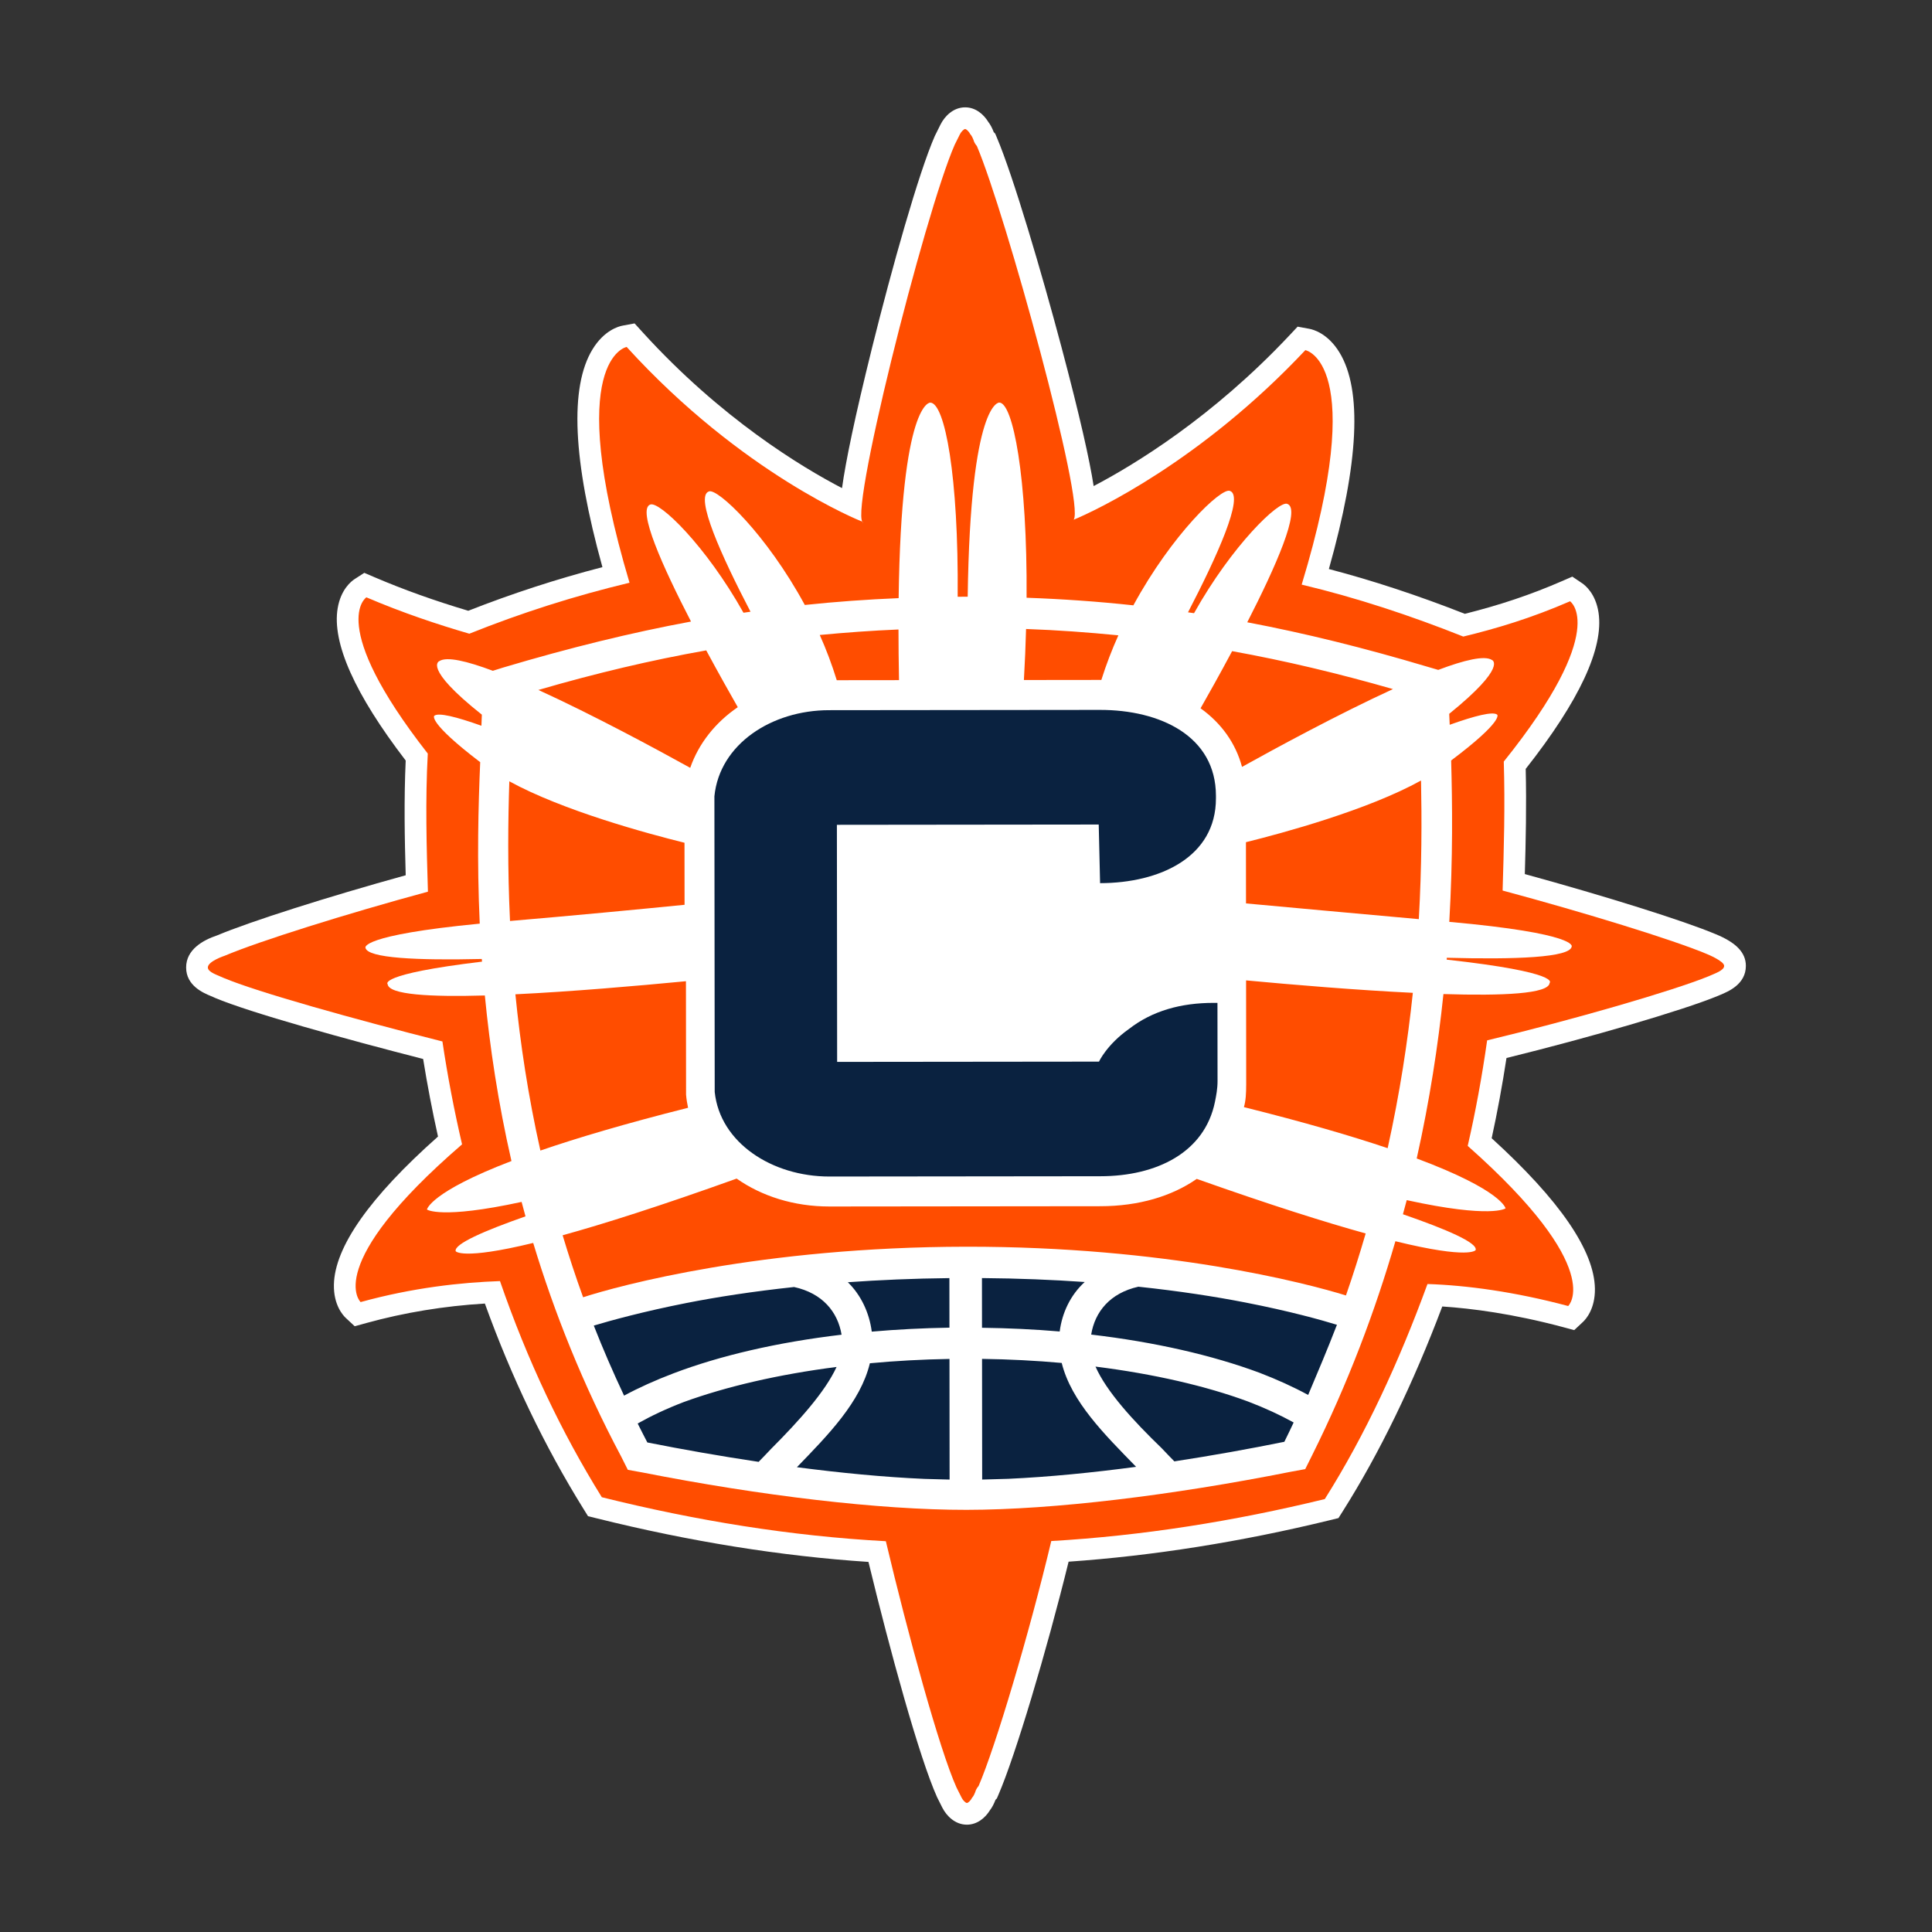 <?xml version="1.0" encoding="UTF-8"?>
<svg id="Layer_1" xmlns="http://www.w3.org/2000/svg" version="1.1" viewBox="0 0 648 648">
  <rect x="0" y="0" width="648" height="648" fill="#333333" stroke="none"/>
  <!-- Generator: Adobe Illustrator 29.5.1, SVG Export Plug-In . SVG Version: 2.1.0 Build 141)  -->
  <defs>
    <style>
      .st0 {
        fill: #0a2240;
      }

      .st1 {
        fill: #fff;
      }

      .st2 {
        fill: #ff4d00;
      }
    </style>
  </defs>
  <path class="st1" d="M575.388,313.299c-10.53-4.438-36.81-12.694-63.957-20.131.321-11.023.586-23.046.295-35.277,18.013-22.878,26.231-40.505,24.43-52.406-.962-6.352-4.438-9.144-5.477-9.847l-3.314-2.238-3.667,1.594c-10.258,4.457-20.604,7.936-32.391,10.883-15.661-6.154-30.953-11.194-45.597-15.023,10.051-35.608,11.25-60.025,3.553-72.638-3.884-6.362-8.742-7.686-10.139-7.942l-3.9-.713-2.714,2.893c-25.9,27.575-52.092,43.447-65.693,50.573-1.377-8.804-4.535-23.06-10.819-46.709-6.572-24.724-16.15-57.239-21.654-70.205l-.554-1.309-.479-.479c-.541-1.409-1.14-2.536-1.856-3.469-1.532-2.491-4.217-4.855-7.719-4.855h-.032c-3.971,0-6.87,2.99-8.26,5.782l-1.892,3.809c-5.406,12.257-14.45,44.428-21.019,70.876-5.921,23.856-8.872,38.29-10.116,47.24-13.646-7.097-40.551-23.344-66.849-52.241l-2.724-2.996-3.984.738c-1.386.253-6.226,1.584-10.109,7.929-7.751,12.665-6.637,37.221,3.304,73.075-15.26,3.968-30.354,8.879-44.992,14.638-11.35-3.382-21.615-7.055-31.316-11.198l-3.56-1.522-3.252,2.102c-1.062.687-4.609,3.421-5.675,9.76-1.953,11.603,5.72,28.783,22.813,51.088-.602,13.287-.343,26.438.003,38.481-26.295,7.275-52.173,15.516-63.247,20.167-4.82,1.616-10.398,4.784-10.398,10.76,0,6.148,5.834,8.564,8.328,9.598.35.146.683.275.952.408l.418.194c11.81,4.982,43.939,13.876,69.797,20.491,1.39,8.658,3.035,17.239,4.985,26.02-22.933,20.355-34.678,37.062-34.915,49.698-.13,6.779,3.025,10.249,3.994,11.152l2.977,2.773,3.923-1.082c12.723-3.511,26.069-5.704,39.741-6.53,8.93,24.76,20.031,47.887,33.036,68.806l1.558,2.51,2.867.709c31.267,7.784,61.916,12.704,91.198,14.634,7.227,29.874,17.064,65.693,23.001,78.889l1.746,3.482c1.399,2.782,4.302,5.759,8.257,5.759,3.537,0,6.229-2.374,7.758-4.872.713-.936,1.309-2.06,1.85-3.476l.453-.454.551-1.28c5.613-12.982,16.056-47.797,23.513-78.128,28.446-1.986,57.903-6.666,87.648-13.922l2.86-.7,1.571-2.491c12.231-19.383,23.406-42.4,33.25-68.482,9.798.645,23.63,2.417,40.35,6.88l3.903,1.043,2.951-2.76c.959-.901,4.081-4.35,3.991-11.117-.172-12.736-11.816-29.706-34.63-50.476,1.901-8.707,3.566-17.721,4.969-26.911,28.064-6.903,58.923-15.924,70.733-20.76l.933-.395c2.802-1.173,8.623-3.599,8.623-9.75,0-4.428-3.236-7.816-10.181-10.654"/>
  <path class="st2" d="M572.6,320.026c-11.363-4.794-41.085-13.938-68.618-21.336.421-13.983.845-28.401.392-43.255,35.779-44.603,22.227-53.766,22.227-53.766-13.102,5.694-24.896,9.202-35.815,11.836-17.485-6.974-35.841-13.07-54.197-17.42,22.642-74.737,1.228-78.646,1.228-78.646-34.915,37.176-70.286,53.815-77.71,56.882,3.926-5.247-22.826-102.652-32.466-125.361,0,0-.434-.437-.875-1.309-.437-1.312-.875-2.186-1.312-2.62-.437-.875-1.312-1.749-1.749-1.749-.437.003-1.312.878-1.746,1.752-.437.875-.871,1.749-1.743,3.498-10.028,22.729-36.57,128.053-30.451,126.738h-.437c-.003-.437-.437-.437-.437-.437,0,0-39.777-15.687-78.708-58.467,0,0-21.404,3.958.959,79.084-18.346,4.389-36.256,10.087-53.724,17.096-10.488-3.048-22.292-6.967-34.529-12.199,0,0-13.536,8.752,20.591,52.409-.858,15.729-.405,31.458.049,46.313-27.517,7.457-56.782,16.662-68.135,21.479,0,0-5.678,1.843-5.678,3.939,0,1.665,3.498,2.621,5.247,3.492,11.363,4.794,44.143,13.935,73.425,21.33,1.759,11.797,3.955,23.153,6.588,34.51-47.142,40.684-34.024,52.902-34.024,52.902,17.472-4.823,33.638-6.588,46.744-7.039,9.202,26.642,20.588,50.66,34.157,72.492,31.465,7.832,63.367,13.041,95.263,14.754,7.46,31.452,17.987,69.888,23.678,82.553l1.752,3.495c.437.875,1.315,1.746,1.749,1.746.437,0,1.312-.875,1.746-1.749.437-.437.871-1.312,1.309-2.624.434-.875.871-1.312.871-1.312,5.668-13.115,16.986-51.136,24.384-82.167,30.581-1.778,61.158-6.617,91.736-14.077,13.523-21.424,24.857-45.902,34.442-72.126,13.109.421,29.275,2.591,47.191,7.379,0,0,13.096-12.251-33.697-53.708,2.611-11.363,4.781-23.16,6.517-35.397,29.266-7.019,62.46-16.669,74.254-21.485,2.073-.933,5.238-1.947,5.238-3.501,0-1.607-5.685-3.926-5.685-3.926"/>
  <path class="st1" d="M486.096,309.196c1.247-21.582,1.014-40.046.625-54.133,17.78-13.358,15.451-15.357,15.451-15.357-1.399-1.182-7.521.376-15.937,3.388-.075-1.286-.13-2.513-.162-3.676,19.82-16.053,14.333-18.058,14.333-18.058-2.462-1.603-9.225.007-18.013,3.327l-3.832-1.121c-21.116-6.294-40.901-11.191-60.229-14.848,9.465-18.46,18.207-38.128,13.42-39.718-2.747-1.215-18.473,13.808-31.267,36.667-.674-.1-1.347-.191-2.021-.291,9.704-18.69,18.959-39.096,14.061-40.723-2.828-1.253-19.406,14.502-32.388,38.381-11.826-1.28-23.698-2.118-35.815-2.546.275-40.612-4.596-65.469-9.16-65.463,0,0-9.682-.651-10.592,65.116-.233,0-.463-.007-.7-.007-.894.003-1.772.023-2.663.026.34-40.405-4.302-65.117-9.202-65.113,0,0-9.724-.651-10.598,65.573-10.621.437-21.067,1.195-31.472,2.29-12.85-23.717-29.36-39.33-32.174-38.076-4.862,1.626,4.289,21.77,13.961,40.343-.784.113-1.571.22-2.355.337-12.714-22.661-28.226-37.509-31.264-36.288-4.519,1.587,4.198,20.935,13.663,39.242-20.157,3.744-40.807,8.817-62.975,15.422l-3.489,1.095c-8.749-3.278-15.477-4.856-17.925-3.255,0,0-5.866,2.011,14.239,17.968-.052,1.173-.1,2.413-.143,3.719-8.354-2.977-14.43-4.516-15.823-3.333,0,0-2.339,2.031,15.412,15.551-.622,14.485-1.134,32.887-.155,54.158-40.399,3.907-38.332,8.085-38.332,8.085.625,3.515,17.498,4.269,39.028,3.767.023.298.042.596.065.894-35.371,4.25-31.653,7.563-31.653,7.563.398,3.537,14.226,4.315,32.605,3.787,1.671,17.294,4.451,35.945,8.924,55.525-27.345,10.459-28.342,16.264-28.342,16.264,0,0,4.506,3.359,31.747-2.553.428,1.613.852,3.226,1.305,4.849-13.76,4.823-24.025,9.28-23.422,11.674,0,0,1.918,3.1,26.007-2.76,7.019,23.208,16.575,47.34,29.551,71.734l2.19,4.366,4.81.868c39.764,7.826,79.531,12.587,108.803,12.555,29.272-.029,69.026-4.875,108.78-12.782l4.804-.881,2.18-4.37c12.228-24.52,21.297-48.765,28.067-72.064,25.097,6.158,26.911,2.973,26.911,2.973.768-2.462-10.058-7.074-24.388-12.017.421-1.577.871-3.168,1.276-4.739,28.488,6.229,33.146,2.763,33.146,2.763,0,0-1.043-5.999-29.797-16.737,4.353-19.487,7.175-38.018,8.963-55.146,19.937.628,35.31-.078,35.611-3.719,0,0,4.363-3.501-34.523-7.829.019-.211.036-.418.052-.625,22.975.619,41.403-.058,41.885-3.786,0,0,2.18-4.37-41.063-8.257M413.261,218.397c17.725,3.204,35.527,7.44,53.948,12.727-18.376,8.432-39.472,19.888-50.631,26.091-2.144-7.988-6.967-14.686-13.909-19.649,2.368-4.149,6.307-11.152,10.592-19.169M344.144,210.966c10.556.372,20.815,1.13,30.963,2.125-2.151,4.771-4.078,9.789-5.717,14.975-.165,0-.324-.016-.489-.016l-25.482.029c.34-5.934.58-11.641.726-17.112M301.355,211.135c.003,5.286.062,10.942.175,16.986l-20.879.023c-1.62-5.257-3.54-10.343-5.701-15.169,8.671-.823,17.443-1.467,26.405-1.84M236.873,218.138c4.217,7.832,8.133,14.767,10.582,19.052-7.489,5.118-13.099,12.131-15.953,20.345-11.12-6.158-32.417-17.676-50.929-26.12,19.15-5.575,37.723-9.983,56.299-13.277M171.06,308.905c-.858-17.964-.654-33.817-.23-46.848,18.045,9.883,46.388,17.543,58.752,20.604l.023,20.811c-15.632,1.558-37.03,3.595-58.544,5.432M172.865,333.49c18.93-.914,40.59-2.799,57.203-4.386l.039,37.159v.871c.126,1.503.363,2.974.671,4.422-21.246,5.354-37.344,10.155-49.53,14.346-4.13-18.434-6.757-36.039-8.383-52.412M451.437,434.499c-13.727-4.237-60.433-16.419-127.337-16.348-68.822.071-116.554,13.06-128.523,16.957-2.539-7-4.804-13.932-6.87-20.795,13.64-3.764,32.446-9.717,58.366-19.01,8.36,5.866,19.166,9.371,31.135,9.358l90.877-.094c12.837-.016,23.924-3.33,32.307-9.163,24.915,8.82,43.239,14.589,56.662,18.301-2.005,6.857-4.172,13.779-6.618,20.795M465.43,385.106c-12.03-4.052-27.756-8.665-48.215-13.773.641-2.186.748-4.677.758-7.453h.003v-1.309l-.007-7.865-.019-18.35-.01-7.531c15.924,1.487,37.043,3.255,55.933,4.172-1.713,16.244-4.376,33.732-8.444,52.108M475.877,308.283c-21.553-1.93-42.808-3.877-57.964-5.273l-.019-20.536c12.399-3.074,40.862-10.78,58.726-20.688.256,12.937.269,28.653-.742,46.498"/>
  <path class="st0" d="M318.446,445.304l-.016-16.62c-12.085.129-23.467.625-34.062,1.383,4.45,4.337,7.213,10.294,8.023,16.568,8.412-.736,17.113-1.189,26.056-1.331ZM363.817,429.989c-10.683-.748-22.195-1.221-34.465-1.318l.016,16.669c8.921.114,17.627.528,26.059,1.247.807-6.278,3.618-12.244,8.389-16.597ZM365.986,447.622c21.317,2.504,40.561,6.902,56.465,12.811,5.902,2.271,11.369,4.749,16.309,7.437,3.385-8.033,6.3-14.864,9.653-23.532-5.183-1.591-15.665-4.541-30.794-7.492-10.045-1.96-22.062-3.823-35.812-5.28-9.471,2.122-14.576,8.393-15.82,16.056ZM356.101,457.139c-8.603-.771-17.543-1.241-26.72-1.364l.042,40.47c.314-.007.628-.013.942-.023,2.591-.052,5.202-.139,7.81-.22,13.776-.628,28.384-2.089,42.88-4.023-10.579-10.867-21.709-21.816-24.954-34.84ZM389.707,485.809c1.377,1.47,2.776,2.905,4.176,4.34,12.895-1.973,25.45-4.237,36.894-6.566,1.079-2.164,2.086-4.318,3.116-6.475-4.479-2.481-9.591-4.859-15.366-7.058-13.961-5.154-31.458-9.222-51.094-11.687,3.663,8.305,12.481,17.997,22.275,27.446ZM310.14,496.029c2.488.075,4.979.152,7.447.201l.913.02-.042-40.457c-9.17.152-18.1.648-26.703,1.451-3.145,13.018-13.942,23.979-24.469,34.863,14.515,1.898,29.107,3.323,42.854,3.923ZM280.588,458.483c-19.58,2.507-37.091,6.601-51.246,11.765-5.85,2.241-10.987,4.671-15.464,7.197,1.072,2.118,2.122,4.24,3.246,6.362,11.632,2.312,24.326,4.557,37.325,6.504,1.402-1.442,2.805-2.883,4.185-4.363,9.436-9.458,18.139-19.156,21.955-27.465ZM225.836,460.642c15.7-5.973,34.931-10.437,56.432-12.979-1.279-7.66-6.414-13.909-15.924-15.992-13.916,1.487-26.079,3.382-36.165,5.374-14.181,2.795-25.447,5.879-31.021,7.563,3.055,7.777,6.446,15.619,10.158,23.494,4.992-2.695,10.527-5.179,16.52-7.459ZM239.718,366.253c1.769,17.038,19.254,28.378,38.481,28.359l90.878-.097c18.787-.019,34.944-7.9,38.423-24.944.434-2.183.868-4.369.868-6.99l-.029-26.214h-1.312c-10.922.01-20.529,2.643-28.391,8.768-7.421,5.251-10.035,10.936-10.035,10.936l-87.823.091-.039-39.76-.042-39.757,87.819-.094.457,19.661c20.099-.023,38.876-8.778,38.857-28.44v-.874c-.023-20.099-18.819-28.819-38.918-28.796l-90.878.094c-19.224.023-36.689,11.399-38.42,28.877l.052,49.374.052,49.808Z"/>
</svg>